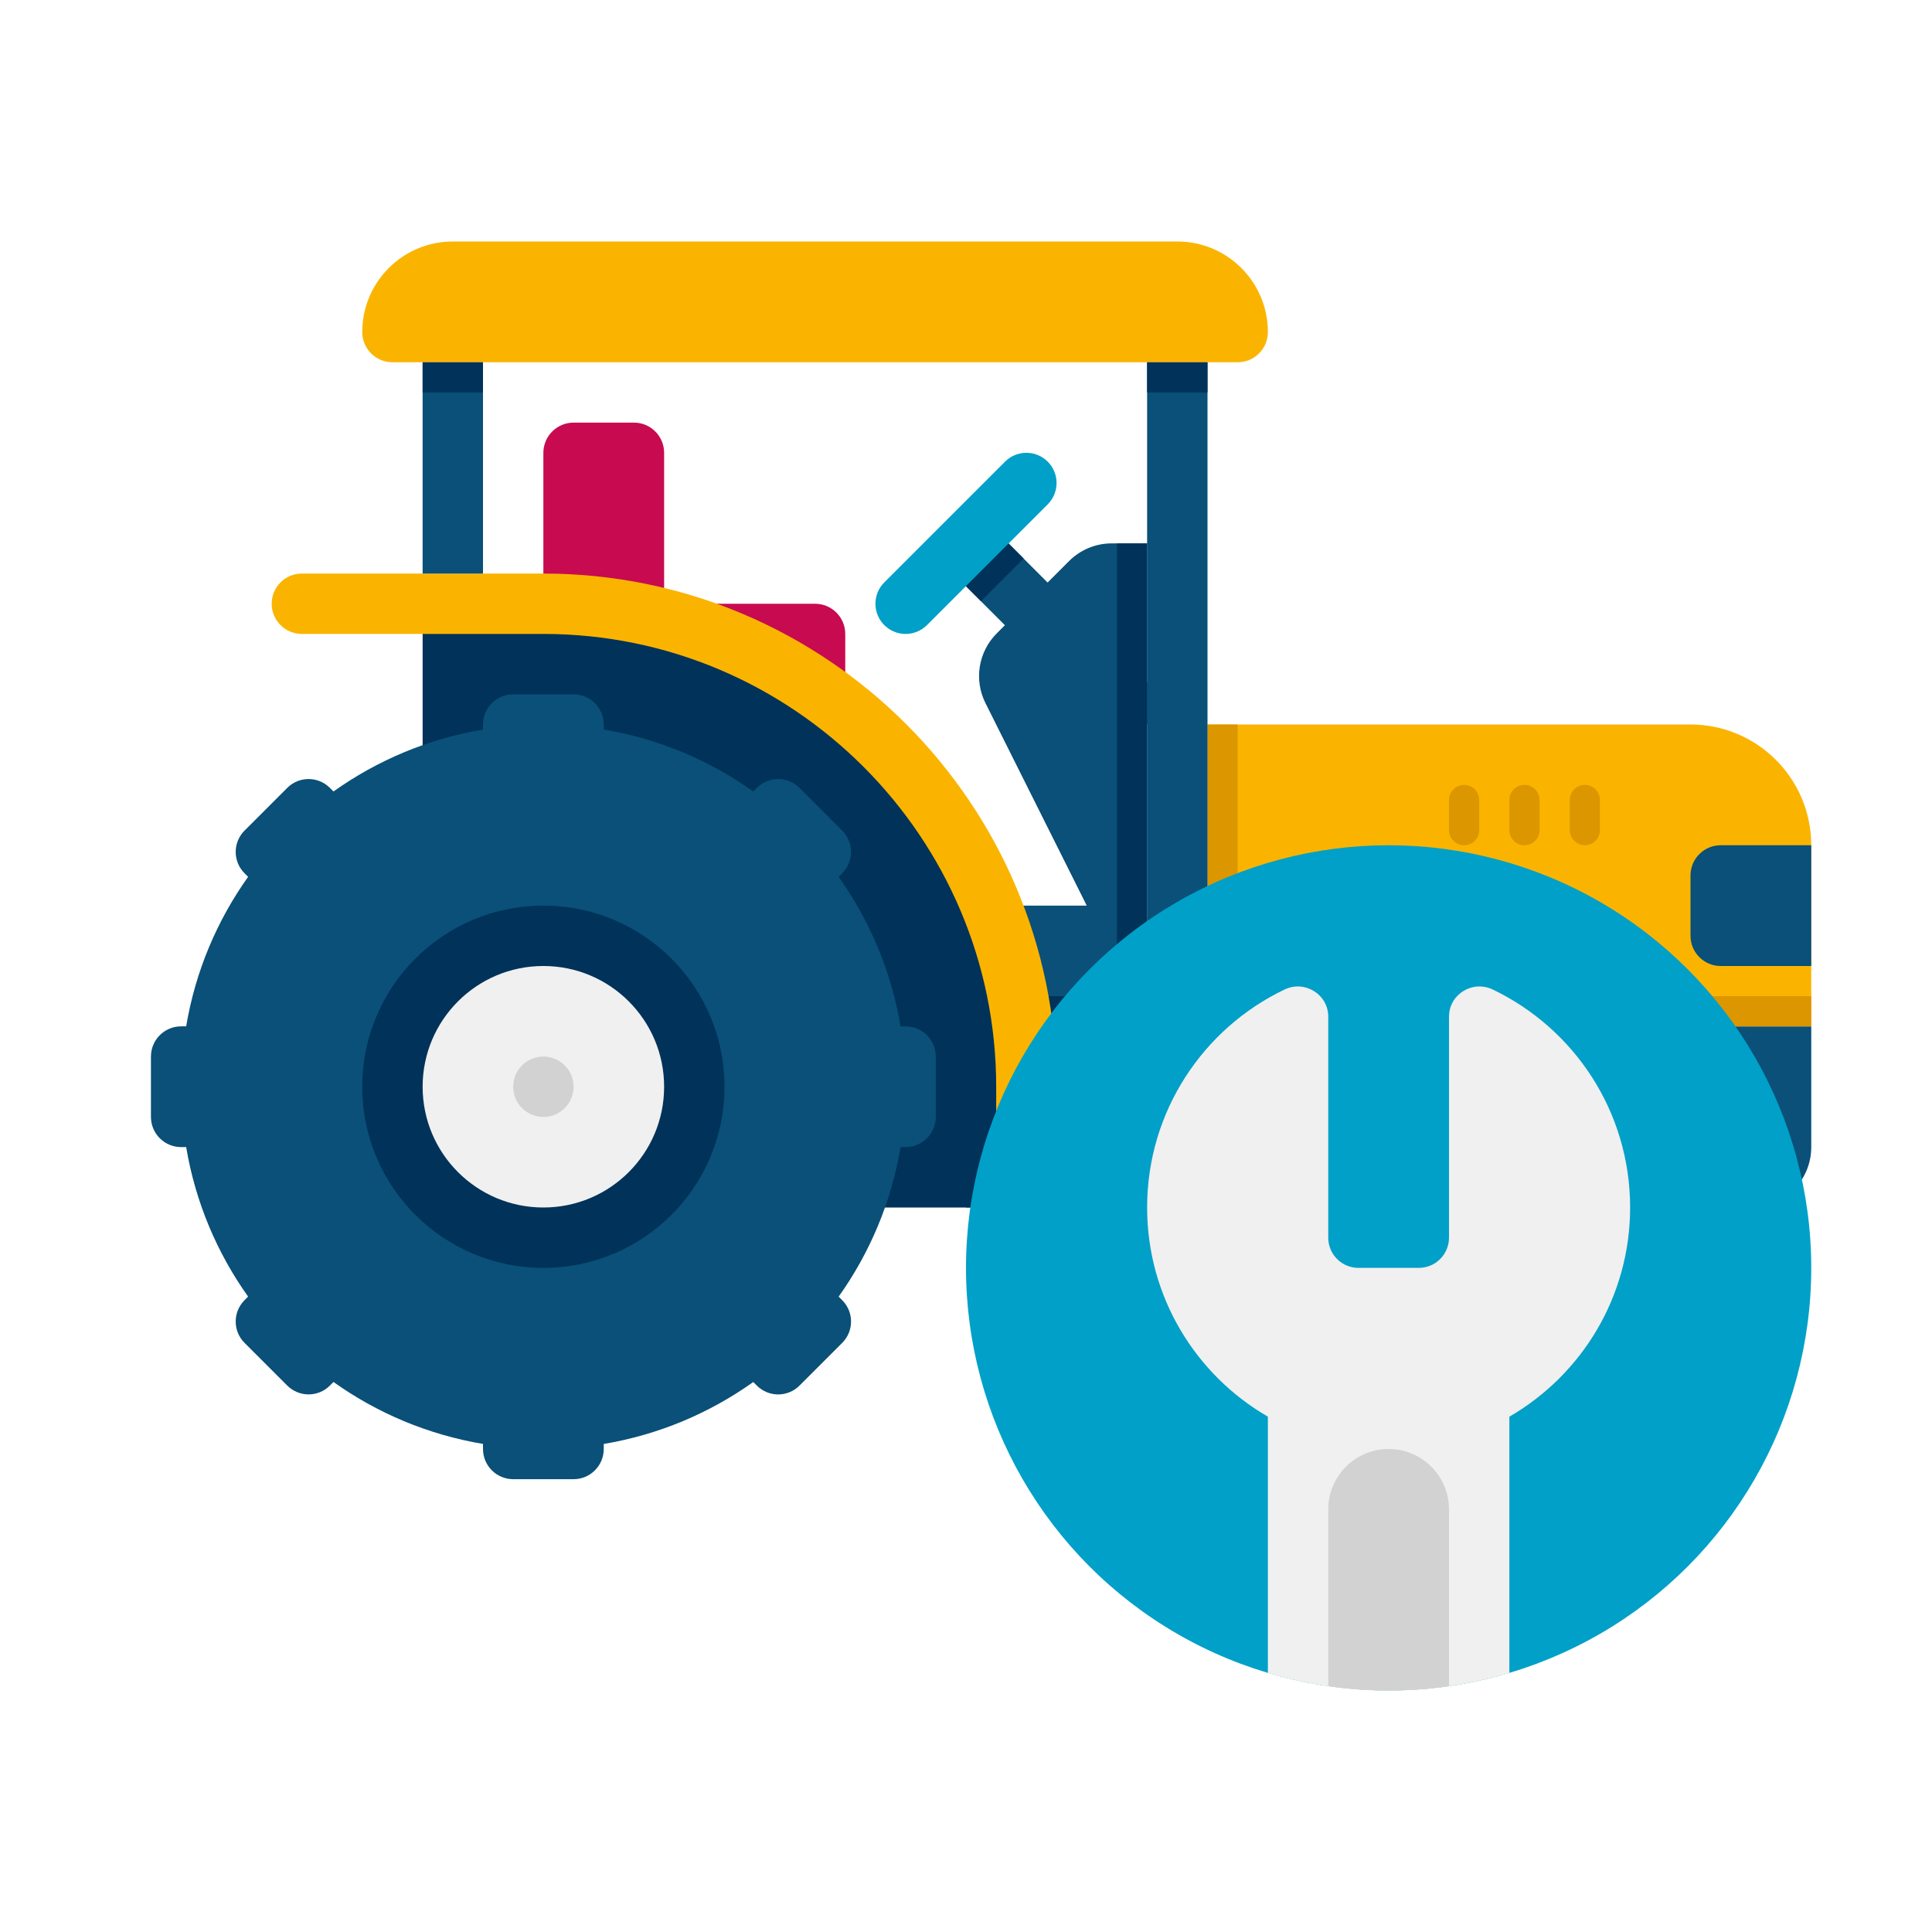<svg enable-background="new 0 0 64 64" viewBox="0 0 64 64" xmlns="http://www.w3.org/2000/svg"><g id="Captions"/><g id="Icons"><g><g><g><path d="m34 16.757h2v8.485h-2z" fill="#0a5078" transform="matrix(.707 -.707 .707 .707 -4.598 30.9)"/></g><g><path d="m31.604 17.75h2v1.707h-2z" fill="#00325a" transform="matrix(.707 -.707 .707 .707 -3.605 28.503)"/></g><g><path d="m30 21c-.256 0-.512-.098-.707-.293-.391-.391-.391-1.023 0-1.414l4-4c.391-.391 1.023-.391 1.414 0s.391 1.023 0 1.414l-4 4c-.195.195-.451.293-.707.293z" fill="#00a0c8"/></g><g><path d="m35.414 18.586-2.395 2.395c-.609.609-.76 1.539-.375 2.309l3.356 6.71h-4v4h6v-16h-1.172c-.53 0-1.039.211-1.414.586z" fill="#0a5078"/></g><g><path d="m37 18v15h-5v1h6v-16z" fill="#00325a"/></g><g><path d="m22 20v-5c0-.552-.448-1-1-1h-2c-.552 0-1 .448-1 1v11h10v-5c0-.552-.448-1-1-1z" fill="#c80a50"/></g><g><path d="m58 40h-26v-6h28v4c0 1.105-.895 2-2 2z" fill="#0a5078"/></g><g><path d="m57 38h-.252c-.189-.734-.48-1.427-.856-2.063l.179-.179c.391-.391.391-1.024 0-1.414l-.343-.344h-13.456l-.343.343c-.391.391-.391 1.024 0 1.414l.179.179c-.376.636-.667 1.329-.856 2.063h-.252c-.552 0-1 .448-1 1v1h18v-1c0-.551-.448-.999-1-.999z" fill="#0082aa"/></g><g><path d="m56 24h-16v10h20v-6c0-2.209-1.791-4-4-4z" fill="#fab400"/></g><g><path d="m41 33v-9h-1v10h20v-1z" fill="#dc9600"/></g><g><path d="m34 40h-20v-20h4c8.837 0 16 7.163 16 16z" fill="#00325a"/></g><g><path d="m56 38h-.252c-.189-.734-.48-1.427-.856-2.063l.179-.179c.391-.391.391-1.024 0-1.414l-1.414-1.414c-.391-.391-1.024-.391-1.414 0l-.179.179c-.637-.376-1.329-.667-2.063-.856v-.253c0-.552-.448-1-1-1h-2c-.552 0-1 .448-1 1v.252c-.734.189-1.427.48-2.063.856l-.179-.179c-.391-.391-1.024-.391-1.414 0l-1.414 1.414c-.391.391-.391 1.024 0 1.414l.179.179c-.376.636-.667 1.329-.856 2.063h-.254c-.552 0-1 .448-1 1v2c0 .552.448 1 1 1h.252c.189.734.48 1.427.856 2.063l-.179.179c-.391.391-.391 1.024 0 1.414l1.414 1.414c.391.391 1.024.391 1.414 0l.179-.179c.637.376 1.329.667 2.063.856v.254c0 .552.448 1 1 1h2c.552 0 1-.448 1-1v-.252c.734-.189 1.427-.48 2.063-.856l.179.179c.391.391 1.024.391 1.414 0l1.414-1.414c.391-.391.391-1.024 0-1.414l-.179-.179c.376-.636.667-1.329.856-2.063h.254c.552 0 1-.448 1-1v-2c0-.553-.448-1.001-1-1.001z" fill="#0a5078"/></g><g><circle cx="48" cy="40" fill="#00325a" r="6"/></g><g><circle cx="48" cy="40" fill="#f0f0f0" r="4"/></g><g><circle cx="48" cy="40" fill="#d2d2d2" r="1"/></g><g><path d="m30 34h-.167c-.306-1.823-1.022-3.507-2.052-4.953l.118-.118c.391-.391.391-1.024 0-1.414l-1.414-1.415c-.391-.391-1.024-.391-1.414 0l-.118.118c-1.446-1.03-3.13-1.746-4.953-2.052v-.166c0-.552-.448-1-1-1h-2c-.552 0-1 .448-1 1v.167c-1.823.306-3.507 1.022-4.953 2.052l-.118-.119c-.391-.391-1.024-.391-1.414 0l-1.414 1.414c-.391.391-.391 1.024 0 1.414l.118.118c-1.03 1.446-1.746 3.13-2.052 4.953h-.167c-.552 0-1 .448-1 1v2c0 .552.448 1 1 1h.167c.306 1.823 1.022 3.507 2.052 4.953l-.118.118c-.391.391-.391 1.024 0 1.414l1.414 1.414c.391.391 1.024.391 1.414 0l.118-.118c1.446 1.03 3.13 1.746 4.953 2.052v.168c0 .552.448 1 1 1h2c.552 0 1-.448 1-1v-.167c1.823-.306 3.507-1.022 4.953-2.052l.118.118c.391.391 1.024.391 1.414 0l1.414-1.414c.391-.391.391-1.024 0-1.414l-.118-.118c1.03-1.446 1.746-3.13 2.052-4.953h.167c.552 0 1-.448 1-1v-2c0-.552-.448-1-1-1z" fill="#0a5078"/></g><g><circle cx="18" cy="36" fill="#00325a" r="6"/></g><g><circle cx="18" cy="36" fill="#f0f0f0" r="4"/></g><g><circle cx="18" cy="36" fill="#d2d2d2" r="1"/></g><g><path d="m35.883 34h-2.016c.088.654.133 1.322.133 2v4h2v-4c0-.677-.04-1.344-.117-2z" fill="#0082aa"/></g><g><path d="m34 40c-.553 0-1-.447-1-1v-3c0-8.271-6.729-15-15-15h-8c-.553 0-1-.447-1-1s.447-1 1-1h8c9.374 0 17 7.626 17 17v3c0 .553-.447 1-1 1z" fill="#fab400"/></g><g><path d="m38 12h2v22h-2z" fill="#0a5078"/></g><g><path d="m14 12h2v7h-2z" fill="#0a5078"/></g><g><path d="m39 8h-24c-1.657 0-3 1.343-3 3 0 .552.448 1 1 1h28c.552 0 1-.448 1-1 0-1.657-1.343-3-3-3z" fill="#fab400"/></g><g><path d="m57 32h3v-4h-3c-.552 0-1 .448-1 1v2c0 .552.448 1 1 1z" fill="#0a5078"/></g><g><path d="m48.5 28c-.276 0-.5-.224-.5-.5v-1c0-.276.224-.5.5-.5.276 0 .5.224.5.5v1c0 .276-.224.5-.5.5z" fill="#dc9600"/></g><g><path d="m50.5 28c-.276 0-.5-.224-.5-.5v-1c0-.276.224-.5.5-.5.276 0 .5.224.5.5v1c0 .276-.224.5-.5.5z" fill="#dc9600"/></g><g><path d="m52.5 28c-.276 0-.5-.224-.5-.5v-1c0-.276.224-.5.5-.5.276 0 .5.224.5.5v1c0 .276-.224.5-.5.5z" fill="#dc9600"/></g><g><path d="m14 12h2v1h-2z" fill="#00325a"/></g><g><path d="m38 12h2v1h-2z" fill="#00325a"/></g></g><g><g><circle cx="46" cy="42" fill="#00a0c8" r="14"/></g><g><path d="m48 33.68v7.32c0 .552-.448 1-1 1h-2c-.552 0-1-.448-1-1v-7.32c0-.742-.778-1.221-1.447-.901-2.693 1.287-4.553 4.037-4.553 7.221 0 2.961 1.609 5.546 4 6.929v8.491c1.267.377 2.61.58 4 .58s2.733-.203 4-.58v-8.491c2.391-1.383 4-3.968 4-6.929 0-3.184-1.86-5.934-4.553-7.222-.669-.319-1.447.16-1.447.902z" fill="#f0f0f0"/></g><g><path d="m46 48c-1.105 0-2 .895-2 2v5.858c.653.093 1.321.142 2 .142s1.347-.049 2-.142v-5.858c0-1.105-.895-2-2-2z" fill="#d2d2d2"/></g></g></g></g></svg>